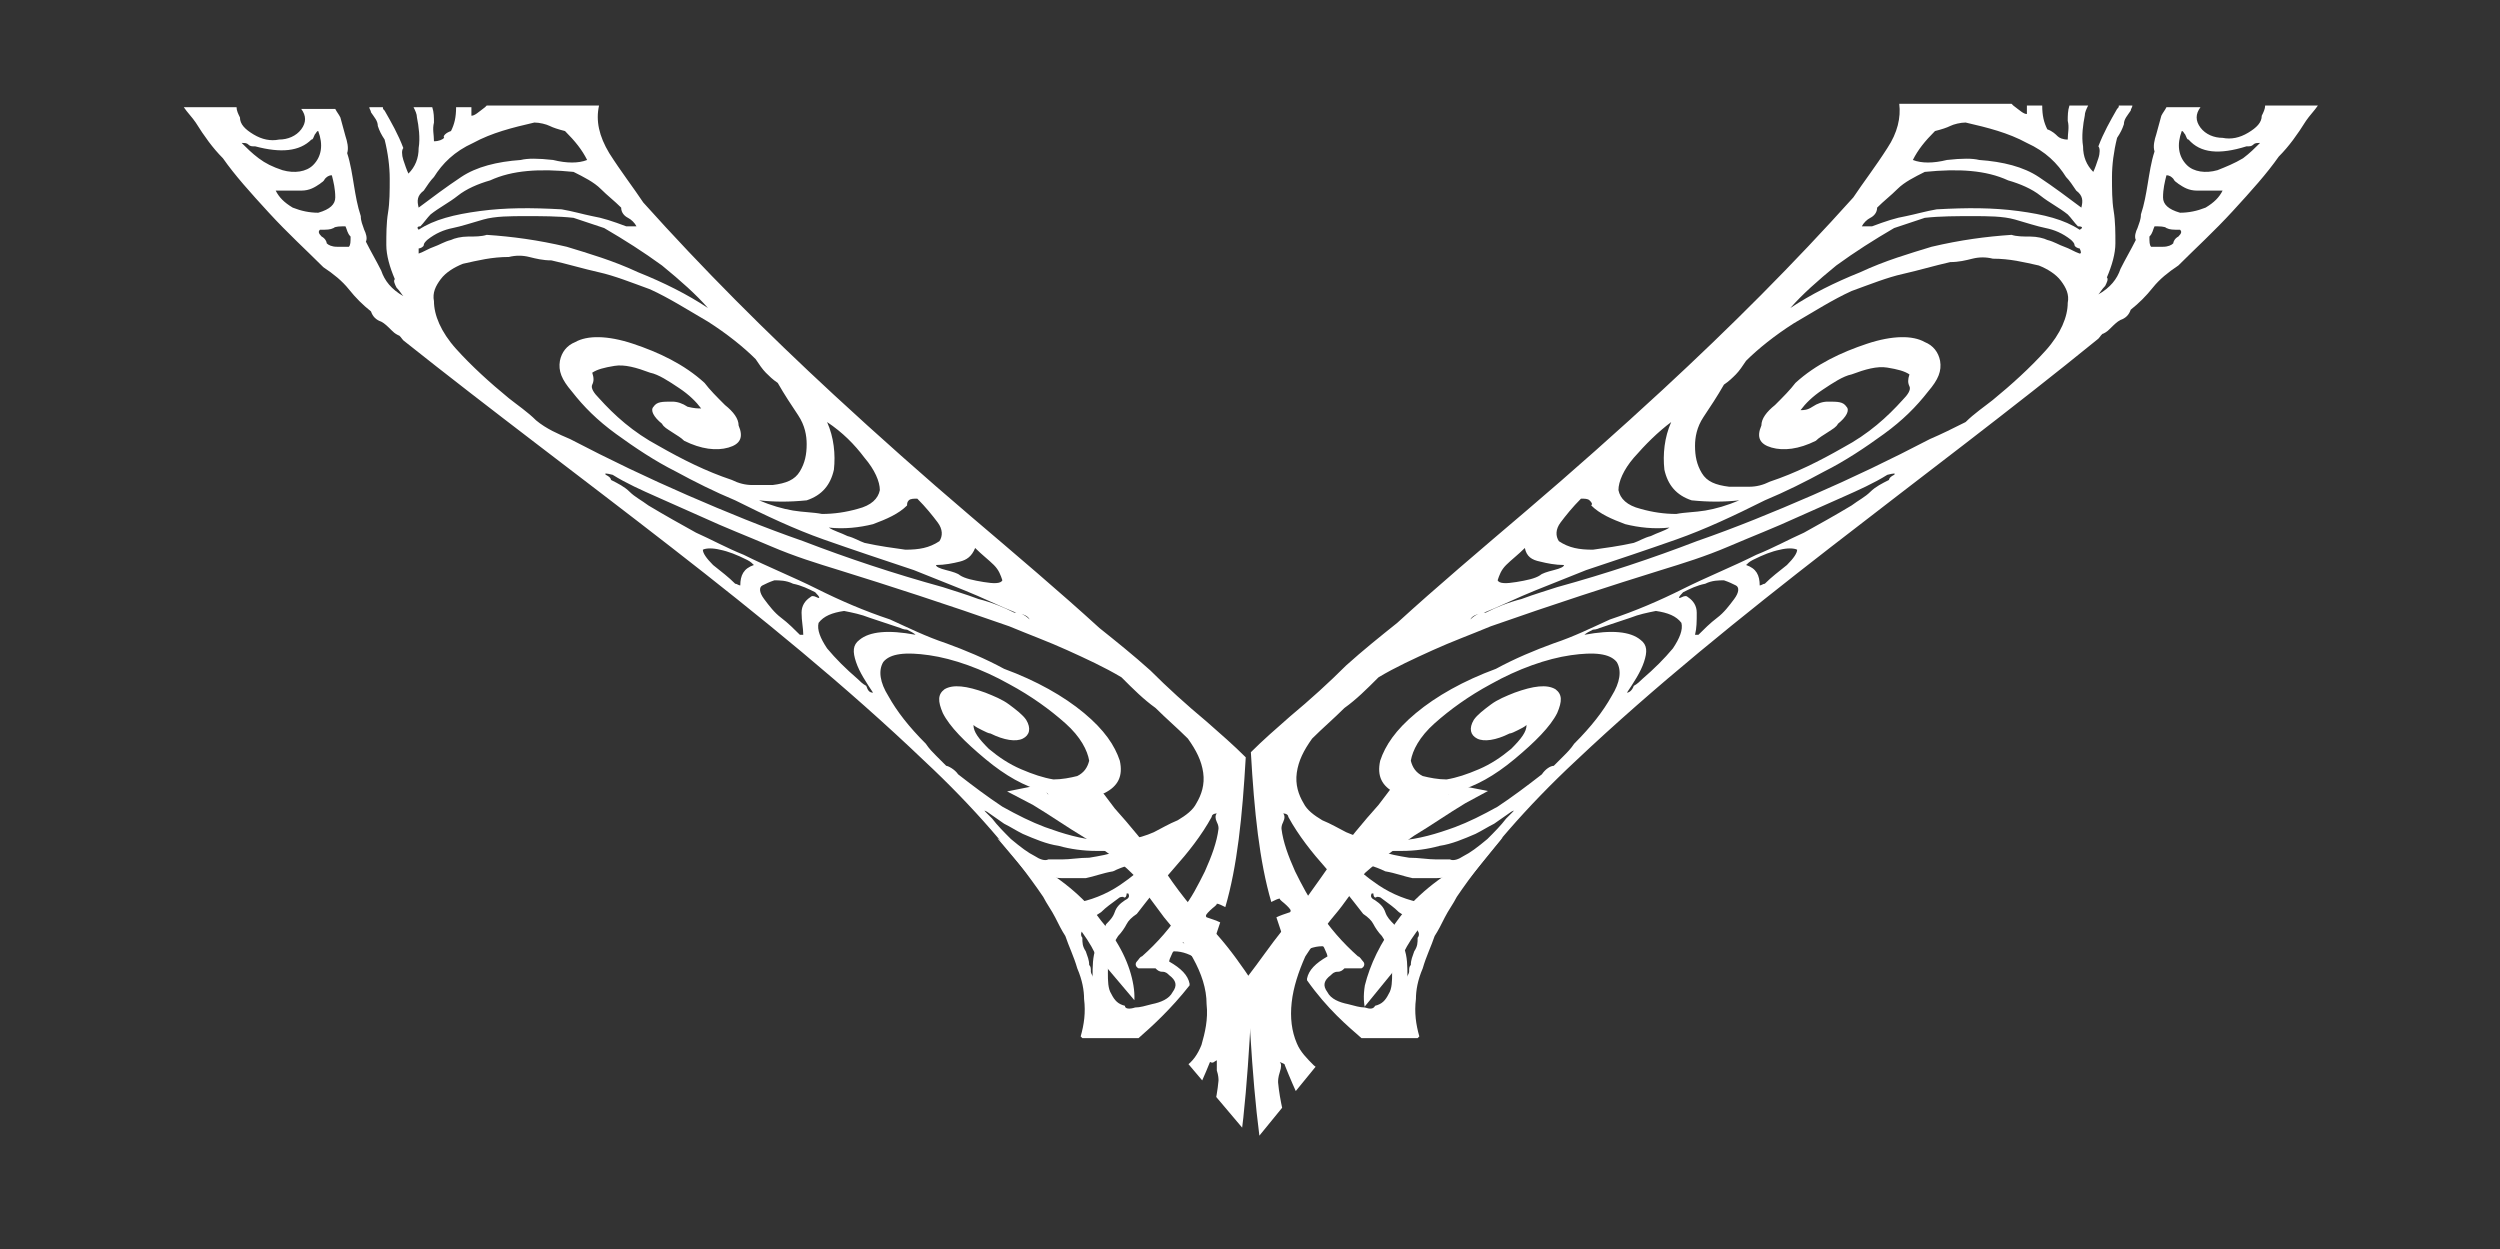 <?xml version="1.0" encoding="utf-8"?>
<!-- Generator: Adobe Illustrator 22.0.0, SVG Export Plug-In . SVG Version: 6.00 Build 0)  -->
<svg version="1.0" id="Capa_1" xmlns="http://www.w3.org/2000/svg" xmlns:xlink="http://www.w3.org/1999/xlink" x="0px" y="0px"
	 viewBox="0 0 146.9 73.4" style="enable-background:new 0 0 146.9 73.4;" xml:space="preserve">
<rect x="0" y="0" width="146.9" height="73.4" fill="#333333" stroke="none"/>
<style type="text/css">
	.st0{clip-path:url(#SVGID_2_);}
	.st1{fill:#FFFFFF;}
</style>
<g>
	<g>
		<defs>
			<polygon id="SVGID_1_" points="73.2,43.7 56.7,47 73.7,67.1 90.1,47 			"/>
		</defs>
		<clipPath id="SVGID_2_">
			<use xlink:href="#SVGID_1_"  style="overflow:visible;"/>
		</clipPath>
		<g class="st0">
			<path class="st1" d="M126.8,6.3c0,0.2-0.1,0.5-0.2,0.8c0,0.5-0.3,0.9-0.8,1.3c-0.5,0.4-0.9,0.5-1.4,0.5c-0.5,0-0.9-0.3-1.2-0.8
				c-0.3-0.5-0.3-1.1,0-1.7c0,0,0,0,0.1-0.1c-0.8,0-1.1,0-1.9,0c-0.1,0.2-0.2,0.4-0.3,0.6c-0.1,0.5-0.2,1-0.3,1.4
				c-0.1,0.5-0.2,0.9-0.1,1.4c-0.2,0.9-0.3,1.7-0.4,2.6c-0.1,0.9-0.2,1.7-0.3,2.5c0,0.4-0.1,0.7-0.2,1.1c-0.1,0.3-0.2,0.6-0.1,0.9
				c-0.3,0.7-0.6,1.5-0.8,2.3c-0.2,0.8-0.6,1.5-1.1,2.1c0.1-0.2,0.2-0.4,0.3-0.7c0.1-0.3,0.2-0.5,0.1-0.7c0.3-1,0.4-1.9,0.4-2.7
				c0-0.9,0-1.7-0.1-2.6c0-0.9-0.1-1.8-0.1-2.7c0-0.9,0.1-2,0.3-3.1c0.2-0.4,0.3-0.7,0.3-1.1c0-0.4,0.1-0.7,0.3-1.1
				c0-0.1,0.1-0.2,0.1-0.4c-0.3,0-0.4,0-0.7,0c0,0.1,0,0.2,0,0.3c-0.4,0.9-0.7,1.9-0.9,3c0.1,0.2,0.1,0.5,0,0.9
				c-0.1,0.4-0.2,0.8-0.2,1.1c-0.3-0.5-0.5-1.2-0.6-2c-0.1-0.9,0-1.7,0.1-2.5c0-0.3,0.1-0.6,0.2-0.8c-0.4,0-0.6,0-1,0
				c-0.1,0.4-0.1,0.8-0.1,1.2c0,0.5,0,1,0,1.5c-0.2,0-0.4-0.1-0.5-0.3c-0.1-0.2-0.3-0.4-0.5-0.5c-0.2-0.5-0.3-1.1-0.2-1.8
				c-0.3,0-0.5,0-0.8,0c0,0.2,0,0.4,0,0.7c-0.2,0-0.4-0.2-0.7-0.6c0,0,0,0-0.1-0.1c-2.1,0-3.3,0-5.9,0c0.1,1.1-0.1,2.3-0.7,3.5
				c-0.6,1.4-1.2,2.8-1.8,3.9c-3.1,5.3-6.4,10.2-10,15.2c-2.3,3.2-4.8,6.4-7.2,9.6c-2.4,3.2-4.7,6.1-6.8,8.9c-0.9,1-1.8,2.1-2.7,3.3
				c-0.9,1.3-1.9,2.7-2.9,4c-0.8,1-1.4,1.9-2.1,2.8c0.2,4.7,0.5,8.7,1.1,11.9c0.2-0.1,0.3-0.2,0.5-0.2c0,0.1,0.2,0.3,0.4,0.6
				c0.2,0.2,0.3,0.4,0.2,0.6c-0.3,0.2-0.5,0.3-0.7,0.4c0.1,0.4,0.2,0.8,0.3,1.2c0.1-0.1,0.2-0.2,0.3-0.2c0.3-0.3,0.6-0.4,0.9-0.4
				c0.1,0.1,0.2,0.3,0.4,0.5c0.1,0.2,0.2,0.4,0.2,0.5c-0.3,0.2-0.6,0.4-0.9,0.6c-0.1,0.1-0.2,0.2-0.3,0.3c0.1,0.3,0.2,0.6,0.3,0.8
				c0.1-0.1,0.1-0.2,0.2-0.3c0.3-0.4,0.8-0.6,1.2-0.7c0,0,0.1,0.1,0.2,0.3c0.1,0.2,0.1,0.4,0.1,0.4c-0.6,0.5-1,1.1-1.1,1.8
				c0,0,0,0.1,0,0.1c0.9,2,2,3.5,2.6,4.3c0.5,0,1,0,1.4,0c0.7,0,1.1,0,1.6,0c0,0,0-0.1,0.1-0.1c-0.2-0.9-0.3-1.9-0.2-3
				c0-0.7,0.1-1.5,0.3-2.4c0.2-0.9,0.4-1.8,0.6-2.5c0.2-0.5,0.3-1,0.5-1.5c0.2-0.5,0.4-1.1,0.6-1.6c1.5-3.4,3.7-7.1,6.3-10.8
				c8.2-11.8,18.3-22.3,27.4-33.5c0.1-0.2,0.2-0.3,0.3-0.5c0.1-0.1,0.2-0.3,0.3-0.4c0.2-0.3,0.3-0.5,0.6-0.7
				c0.2-0.2,0.4-0.4,0.6-0.8c0.4-0.5,0.8-1.1,1.2-1.7c0.4-0.6,0.8-1.2,1.3-1.8c0.9-1.3,1.9-2.7,2.9-4.3c1-1.6,1.8-3,2.5-4.3
				c0.5-0.8,1-1.8,1.5-2.8c0.2-0.5,0.4-0.9,0.7-1.2C128.4,6.3,127.8,6.3,126.8,6.3z M109.4,8.2c0.3-0.1,0.6-0.3,0.8-0.5
				c0.2-0.2,0.5-0.2,0.8-0.2c1.2,0.3,2.3,0.9,3.2,1.6c0.9,0.7,1.6,1.6,2.1,2.7c0.2,0.3,0.4,0.7,0.6,1.1c0.2,0.4,0.3,0.9,0.1,1.3
				c-0.7-0.8-1.4-1.6-2.3-2.4c-0.8-0.8-1.9-1.2-3.1-1.4c-0.4-0.2-0.9-0.2-1.7,0c-0.7,0.2-1.3,0.2-1.8,0.1
				C108.5,9.7,108.9,9,109.4,8.2z M93.6,34c0.5-1,1.2-1.9,1.9-2.6c-0.4,1.3-0.5,2.5-0.3,3.7c0.1,1.2,0.6,2,1.4,2.4
				c0.9,0.1,1.7,0.1,2.5,0c-0.7,0.4-1.2,0.7-1.8,0.8c-0.5,0.1-1.1,0.2-1.6,0.2c-0.6,0-1.2-0.2-1.9-0.5c-0.7-0.3-1.1-0.8-1.1-1.5
				C92.9,35.8,93.1,34.9,93.6,34z M89.7,39.2c0.2-0.6,0.6-1.2,1-1.8c0.2-0.1,0.4,0,0.5,0.1c0.1,0.2,0.1,0.3,0.1,0.4
				c0.4,0.6,1,1.1,1.8,1.4c0.7,0.3,1.5,0.4,2.3,0.3c-0.3,0.2-0.6,0.4-0.9,0.6c-0.3,0.2-0.6,0.4-0.9,0.5c-0.8,0.3-1.5,0.4-2.2,0.5
				c-0.7,0-1.3-0.2-1.8-0.6C89.5,40.3,89.5,39.8,89.7,39.2z M86.8,42.7c0.3-0.3,0.6-0.8,1-1.3c0.2,0.5,0.4,0.8,0.8,0.9
				c0.4,0.1,0.8,0.2,1.2,0.3c0,0.2-0.2,0.3-0.6,0.5c-0.4,0.2-0.6,0.3-0.8,0.4c-0.3,0.2-0.7,0.4-1.2,0.5c-0.5,0.1-0.9,0.1-1-0.1
				C86.4,43.5,86.6,43.1,86.8,42.7z M80.8,76.7c-0.1,0.5-0.4,0.8-0.7,0.9c-0.2,0.1-0.4,0.2-0.7,0.1c-0.3-0.1-0.6-0.1-0.9-0.2
				c-0.5-0.1-0.9-0.5-1.1-1c-0.2-0.5-0.2-1,0.1-1.4c0.1-0.1,0.2-0.2,0.4-0.3c0.1,0,0.3-0.1,0.4-0.2c0.1,0,0.3,0,0.5,0.1
				c0.2,0,0.3,0,0.5,0c0.2-0.2,0.2-0.3,0.1-0.5c-0.1-0.2-0.2-0.3-0.3-0.5c-0.8-1.1-1.5-2.3-2.1-3.7c-0.4-0.8-0.8-1.8-1.2-3
				c-0.3-1.2-0.6-2.3-0.7-3.4c0-0.1,0-0.3,0.1-0.6c0.1-0.3,0.1-0.5,0-0.6c0.2,0.1,0.3,0.1,0.3,0.2c0.6,1.5,1.2,2.8,2,4.1
				c0.7,1.2,1.4,2.4,1.9,3.6c0.3,0.2,0.4,0.5,0.6,0.8c0.1,0.3,0.3,0.6,0.4,1c0.2,0.5,0.3,0.9,0.4,1.4c0.1,0.5,0.1,1,0.1,1.6
				C81,75.6,81,76.2,80.8,76.7z M82.2,72.1c0,0.4,0,0.7-0.2,1.1c-0.1,0.4-0.2,0.7-0.2,1.1c-0.1,0.2-0.1,0.3-0.1,0.5
				c0,0.2-0.1,0.3-0.1,0.4c0.1-0.7,0.1-1.5-0.1-2.2c-0.1-0.7-0.3-1.3-0.6-1.8c-0.2-0.3-0.4-0.6-0.5-1c-0.1-0.3-0.3-0.7-0.5-1
				c-0.2-0.1-0.2-0.3-0.2-0.6c0,0,0,0,0.1,0.1c0,0.2,0,0.4,0.2,0.3c0.1,0,0.2,0,0.3,0.1c0.3,0.4,0.6,0.7,0.9,1
				c0.3,0.3,0.6,0.6,0.9,0.8c0,0.2,0.1,0.4,0.1,0.6C82.2,71.7,82.2,71.9,82.2,72.1z M83.4,68.7c-0.4,0.4-0.8,0.6-1.1,0.7
				c-0.8-0.3-1.6-0.8-2.3-1.6c-0.2-0.3-0.5-0.6-0.7-0.8c-0.2-0.3-0.4-0.6-0.6-0.9c0-0.1,0-0.1,0-0.1c0.7,0.4,1.4,0.7,2,1.1
				c0.5,0.2,1,0.3,1.4,0.5c0.4,0,0.8,0,1.2,0c0.4,0,0.7-0.1,1.2-0.3C84.1,67.8,83.8,68.3,83.4,68.7z M87,62.3
				c-0.1,0.2-0.2,0.4-0.3,0.4c-0.3,0.5-0.6,1.1-1,1.7c-0.4,0.6-0.7,1-1.1,1.4c-0.3,0.2-0.5,0.3-0.8,0.3c-0.2,0-0.4,0-0.7,0
				c-0.4,0-0.9-0.1-1.4-0.2c-0.5-0.1-1-0.3-1.6-0.5c0.3-0.1,0.5-0.1,0.7,0c0.1,0,0.3,0,0.5,0c0.7,0,1.3-0.2,1.9-0.4
				c0.6-0.2,1.2-0.5,1.8-0.9c0.3-0.3,0.6-0.5,1-0.8c0.3-0.3,0.6-0.6,0.9-1C87.2,62,87.2,62.1,87,62.3z M95.6,49.3
				c-0.5,0.8-1,1.6-1.6,2.4c-0.1,0.2-0.3,0.3-0.4,0.6c-0.2,0.2-0.3,0.4-0.4,0.4c0.4-0.8,0.7-1.6,0.9-2.4c0.2-0.8,0.2-1.4-0.2-1.7
				c-0.5-0.6-1.5-0.8-3-0.4c0.1-0.2,0.3-0.3,0.4-0.4c0.2-0.1,0.3-0.1,0.4-0.2c0.6-0.3,1.1-0.6,1.6-0.8c0.5-0.3,0.9-0.4,1.3-0.5
				c0.6,0.1,1.1,0.4,1.3,0.9C96.1,47.8,96,48.5,95.6,49.3z M98.8,45.3c-0.2,0.5-0.5,1-0.9,1.5c-0.4,0.4-0.7,0.9-1,1.4
				c-0.1,0-0.1,0-0.2,0.1c0.1-0.6,0.2-1.2,0.2-1.7c0-0.6-0.1-1-0.5-1.2c-0.1-0.1-0.2-0.1-0.3,0c-0.2,0.1-0.1,0,0.1-0.4
				c0.4-0.3,0.7-0.5,1.1-0.7c0.4-0.2,0.7-0.3,1-0.3c0.3,0.1,0.5,0.2,0.7,0.4C99.1,44.4,99.1,44.8,98.8,45.3z M101.5,42.6
				c-0.4,0.5-0.8,1-1.1,1.4c-0.1,0.1-0.2,0.1-0.3,0.2c0.1-0.8-0.1-1.4-0.6-1.6c0.1-0.2,0.2-0.3,0.3-0.4c0.5-0.4,1-0.7,1.4-0.8
				c0.4-0.2,0.7-0.2,0.9,0C102.1,41.7,101.9,42.2,101.5,42.6z M107.3,35.3c-0.1,0.1-0.2,0.3-0.3,0.4c-0.4,0.2-0.7,0.5-1,0.9
				c-0.3,0.4-0.6,0.7-1,1c-0.9,0.8-1.7,1.5-2.5,2.1c-0.8,0.6-1.6,1.2-2.5,1.8c-1.3,0.9-2.6,1.8-3.8,2.6c-1.3,0.9-2.5,1.7-3.9,2.5
				c-1,0.7-1.9,1.3-2.9,1.9c-1,0.6-2,1.3-3.1,2.1c-1.7,0.9-3.2,2.1-4.2,3.5c-1,1.3-1.6,2.6-1.9,3.8c-0.2,1.2,0.1,2.1,0.8,2.6
				c0.4,0.3,0.9,0.5,1.5,0.4c0.6,0,1.1-0.2,1.7-0.5c1-0.4,2-1.3,3.1-2.6c1.1-1.3,1.9-2.5,2.3-3.6c0.3-0.9,0.3-1.5-0.1-1.9
				c-0.4-0.3-1.1-0.3-2.1,0.2c-0.5,0.3-0.9,0.6-1.3,0.9c-0.4,0.3-0.7,0.8-0.9,1.2c-0.3,0.7-0.2,1.2,0.2,1.5c0.4,0.3,0.9,0.1,1.7-0.5
				c0.1,0,0.3-0.1,0.4-0.3c0.2-0.2,0.3-0.3,0.5-0.3c0,0.5-0.3,1.1-0.8,1.8c-0.5,0.7-1.1,1.2-1.7,1.7c-0.6,0.4-1.2,0.7-1.7,0.8
				c-0.5,0-0.9-0.1-1.2-0.3c-0.3-0.2-0.6-0.6-0.6-1.2c0-0.9,0.4-1.9,1.2-3c0.8-1.1,1.8-2.2,3-3.1c1.5-1.2,2.9-2,4.2-2.3
				c1.3-0.3,2.1-0.1,2.4,0.5c0.3,0.6,0.2,1.6-0.3,2.8c-0.5,1.2-1.1,2.4-1.9,3.7c-0.2,0.4-0.4,0.7-0.6,0.9c-0.2,0.2-0.4,0.5-0.5,0.9
				c-0.3,0.3-0.6,0.7-0.8,1c-0.8,1-1.5,1.8-2.4,2.5c-0.8,0.7-1.5,1.2-2.2,1.6c-1,0.6-1.9,0.9-2.9,1c-1,0.1-2-0.1-2.7-0.7
				c-0.4-0.3-0.8-0.6-1.3-1c-0.4-0.4-0.8-0.8-1-1.3c-0.3-0.7-0.4-1.5-0.3-2.4c0.1-0.9,0.4-1.8,0.8-2.7c0.6-0.9,1.1-1.7,1.7-2.4
				c0.6-0.7,1.2-1.6,1.8-2.5c0.9-0.8,1.9-1.5,2.9-2.2c1-0.6,2-1.3,3-1.9c3.3-1.8,6.3-3.3,9-4.4c1.2-0.5,2.3-1.1,3.6-1.9
				c1.2-0.8,2.4-1.5,3.6-2.3c0.8-0.6,1.6-1.1,2.4-1.6c0.8-0.5,1.6-1.1,2.3-1.7C107.3,35.2,107.5,35.1,107.3,35.3z M115.1,25.4
				c-0.8,1.4-1.7,2.7-2.8,4c-0.5,0.5-1,1.1-1.4,1.7c-0.5,0.6-1.1,1.1-1.7,1.5c-2,1.6-4.1,3.1-6.2,4.5c-2.1,1.4-4.1,2.6-6,3.6
				c-2.4,1.3-4.7,2.5-7.3,3.6c-0.6,0.3-1.2,0.6-1.9,0.9c-0.7,0.3-1.3,0.7-1.9,1c-0.3,0-0.6,0.2-0.8,0.5c0.1-0.3,0.3-0.5,0.7-0.6
				c0.9-0.6,1.8-1.2,2.7-1.8c0.9-0.6,1.8-1.1,2.7-1.6c1.7-0.8,3.2-1.6,4.8-2.4c1.5-0.8,3.1-1.8,4.6-3.1c1.1-0.7,2.1-1.5,3.1-2.3
				c1.1-0.9,2.1-1.8,3.1-2.9c1-1.1,1.7-2.2,2.3-3.3c0.5-0.9,0.7-1.7,0.6-2.4c-0.1-0.7-0.4-1.2-0.8-1.5c-0.6-0.6-1.7-0.6-3,0.1
				c-1.4,0.7-2.6,1.7-3.8,3.1c-0.3,0.6-0.7,1.1-1.1,1.7c-0.4,0.6-0.7,1.1-0.8,1.6c-0.3,0.9-0.1,1.5,0.5,1.8c0.6,0.3,1.4,0.1,2.4-0.5
				c0.2-0.2,0.4-0.4,0.6-0.7c0.3-0.2,0.4-0.5,0.5-0.7c0.4-0.6,0.6-1.1,0.5-1.4c-0.1-0.3-0.5-0.5-1-0.4c-0.2,0-0.5,0.1-0.8,0.3
				c-0.3,0.2-0.5,0.3-0.6,0.3c0.2-0.5,0.6-1.1,1.1-1.7c0.5-0.6,1-1,1.5-1.3c0.7-0.4,1.3-0.6,1.9-0.5c0.5,0.1,0.9,0.3,1.1,0.6
				c0,0.4,0,0.7,0,1c0,0.3-0.1,0.7-0.3,1.1c-0.8,1.4-1.8,2.7-3.1,3.8c-1.3,1.1-2.5,2-3.8,2.7c-0.4,0.2-0.8,0.3-1.1,0.4
				c-0.3,0-0.7,0-1.1,0c-0.7-0.1-1.2-0.4-1.4-1c-0.3-0.6-0.4-1.4-0.4-2.2c0-0.7,0.1-1.5,0.4-2.3c0.3-0.9,0.7-1.7,1-2.5
				c0.3-0.2,0.5-0.5,0.6-0.8c0.2-0.3,0.3-0.7,0.5-1c0.6-1,1.5-2,2.5-3c1-1,2-1.9,3-2.5c1-0.6,1.9-1,2.7-1.4c0.8-0.3,1.7-0.6,2.5-0.9
				c0.4,0,0.8-0.1,1.2-0.3c0.3-0.1,0.7-0.2,1.1-0.1c0.9,0.1,1.7,0.2,2.4,0.5c0.5,0.3,0.9,0.7,1.1,1.2c0.3,0.5,0.4,1.1,0.4,1.8
				C116.2,22.8,115.9,24.1,115.1,25.4z M117,18c-0.3-0.2-0.6-0.3-0.8-0.5c-0.3-0.2-0.6-0.4-0.9-0.5c-0.2-0.2-0.5-0.2-0.9-0.2
				c-0.4,0-0.7,0-1-0.2c-1.3,0.1-2.7,0.4-4.2,0.9c-1.1,0.5-2.4,1.1-3.8,2c-1.4,0.8-2.6,1.8-3.6,2.8c0.6-1.1,1.4-2.2,2.4-3.3
				c1-1.1,2-2.1,3.1-2.9c0.2-0.1,0.5-0.3,0.8-0.4c0.3-0.1,0.6-0.2,0.8-0.4c0.8-0.1,1.7-0.1,2.5-0.1c0.8,0,1.6,0.1,2.3,0.2
				c0.6,0.3,1.1,0.5,1.6,0.7c0.5,0.2,0.9,0.5,1.3,0.9c0.1,0.2,0.2,0.3,0.2,0.5c0,0.2,0.1,0.2,0.3,0.2C117.1,17.8,117.1,17.8,117,18z
				 M117,16c-0.8-0.8-1.9-1.3-3.2-1.5c-1.3-0.3-2.7-0.3-4.3-0.1c-0.6,0.2-1.1,0.4-1.6,0.5c-0.5,0.2-1.1,0.4-1.8,0.9
				c-0.2,0-0.3,0-0.5,0c0.1-0.3,0.3-0.6,0.5-0.7c0.2-0.1,0.3-0.4,0.4-0.9c0.3-0.5,0.7-1,1.1-1.5c0.4-0.5,0.9-0.9,1.4-1.3
				c1.8-0.3,3.2-0.1,4.4,0.6c0.7,0.3,1.2,0.7,1.7,1.3c0.5,0.5,1,1,1.5,1.4c0.2,0.3,0.4,0.6,0.5,0.9C117.2,15.7,117.2,15.8,117,16z
				 M122.2,16.5c-0.1,0.2-0.2,0.4-0.3,0.5c-0.1,0.2-0.3,0.3-0.5,0.3c-0.2,0-0.4,0.1-0.6,0.1c-0.1-0.2-0.1-0.4-0.1-0.8
				c0-0.3,0.1-0.6,0.2-0.8c0.3,0,0.5,0,0.7,0.1c0.1,0.1,0.4,0.2,0.7,0.1C122.4,16.1,122.4,16.3,122.2,16.5z M123.6,14.1
				c-0.5,0.3-0.9,0.5-1.4,0.4c-0.6-0.1-0.8-0.5-0.8-1.1c0-0.6,0.1-1.2,0.2-1.8c0.2,0,0.3,0.1,0.4,0.3c0.1,0.2,0.2,0.3,0.3,0.3
				c0.3,0.3,0.6,0.5,1,0.5c0.4,0,0.8,0,1.3-0.1C124.4,13.3,124.1,13.7,123.6,14.1z M125.5,10.3c-0.4,0.4-0.8,0.7-1.3,0.9
				c-0.7,0.3-1.2,0.1-1.6-0.5c-0.5-0.7-0.5-1.6-0.3-2.7c0.1,0,0.1,0.1,0.2,0.3c0.1,0.2,0.1,0.4,0.1,0.4c0.6,1,1.6,1.2,3,0.6
				c0.1,0,0.3,0,0.3-0.1c0.1-0.1,0.2-0.1,0.4-0.1C126.2,9.5,125.9,9.9,125.5,10.3z"/>
			<path class="st1" d="M68.2,50.8c-0.9-1.2-1.8-2.3-2.7-3.3c-2.1-2.8-4.4-5.8-6.8-8.9c-2.4-3.2-4.8-6.4-7.2-9.6
				c-3.6-5-6.9-9.9-10-15.2c-0.5-1.2-1.1-2.5-1.8-3.9c-0.6-1.3-0.8-2.5-0.7-3.5c-2.6,0-3.7,0-5.9,0c0,0,0,0-0.1,0.1
				C32.8,6.8,32.6,7,32.4,7c0-0.2,0-0.5,0-0.7c-0.3,0-0.5,0-0.8,0c0,0.7,0,1.4-0.2,1.8c-0.2,0.2-0.4,0.3-0.5,0.5
				C30.8,8.9,30.6,9,30.4,9c-0.1-0.5-0.1-1,0-1.5c0-0.4,0-0.8-0.1-1.2c-0.4,0-0.6,0-1,0c0.1,0.3,0.1,0.5,0.2,0.8
				c0.1,0.8,0.1,1.6,0.1,2.5c-0.1,0.9-0.2,1.6-0.6,2c-0.1-0.3-0.2-0.7-0.2-1.1c-0.1-0.4-0.1-0.7,0-0.9c-0.3-1.1-0.6-2.1-0.9-3
				c0-0.1,0-0.2,0-0.3c-0.3,0-0.4,0-0.7,0c0,0.1,0.1,0.2,0.1,0.4c0.2,0.3,0.3,0.7,0.3,1.1c0,0.4,0.1,0.7,0.3,1.1
				c0.2,1.1,0.3,2.1,0.3,3.1c0,0.9,0,1.8-0.1,2.7c0,0.9-0.1,1.7-0.1,2.6c0,0.9,0.1,1.8,0.4,2.7c-0.1,0.2,0,0.4,0.1,0.7
				c0.1,0.3,0.2,0.5,0.3,0.7c-0.5-0.6-0.9-1.3-1.1-2.1c-0.2-0.8-0.5-1.6-0.8-2.3c0.1-0.3,0-0.6-0.1-0.9c-0.1-0.3-0.2-0.7-0.2-1.1
				c-0.2-0.8-0.3-1.6-0.3-2.5c-0.1-0.9-0.2-1.7-0.4-2.6c0.1-0.5,0-0.9-0.1-1.4c-0.1-0.5-0.2-1-0.3-1.4c-0.1-0.2-0.2-0.4-0.3-0.6
				c-0.7,0-1.1,0-1.9,0c0,0,0,0,0.1,0.1c0.3,0.6,0.3,1.1,0,1.7c-0.3,0.5-0.7,0.8-1.2,0.8c-0.4,0.1-0.9-0.1-1.4-0.5
				c-0.5-0.4-0.7-0.8-0.8-1.3C20.1,6.8,20,6.6,20,6.3c-1.1,0-1.6,0-2.8,0c0.2,0.4,0.5,0.8,0.7,1.2c0.4,1,0.9,1.9,1.5,2.8
				c0.7,1.3,1.5,2.7,2.5,4.3c1,1.6,2,3,2.9,4.3c0.5,0.5,0.9,1.1,1.3,1.8c0.4,0.6,0.8,1.2,1.2,1.7c0.2,0.3,0.4,0.6,0.6,0.8
				c0.2,0.2,0.4,0.4,0.6,0.7c0.1,0.2,0.2,0.3,0.3,0.4c0.1,0.1,0.2,0.3,0.3,0.5c9.1,11.1,19.2,21.7,27.4,33.5
				c2.6,3.7,4.8,7.4,6.3,10.8c0.2,0.5,0.4,1,0.6,1.6c0.2,0.5,0.4,1,0.5,1.5c0.2,0.8,0.4,1.6,0.6,2.5c0.2,0.9,0.3,1.7,0.3,2.4
				c0,1.1,0,2.1-0.2,3c0,0,0,0.1,0.1,0.1c0.4,0,0.9,0,1.6,0c0.4,0,0.9,0,1.4,0c0.7-0.8,1.7-2.2,2.6-4.3c0,0,0-0.1,0-0.1
				c-0.1-0.6-0.5-1.2-1.1-1.8c0,0,0-0.2,0.1-0.4c0.1-0.2,0.2-0.4,0.2-0.3c0.5,0.1,0.9,0.3,1.2,0.7c0.1,0.1,0.2,0.2,0.2,0.3
				c0.1-0.3,0.2-0.6,0.3-0.8c-0.1-0.1-0.2-0.2-0.3-0.3c-0.4-0.2-0.7-0.4-0.9-0.6c0-0.1,0.1-0.3,0.2-0.5c0.1-0.2,0.2-0.4,0.4-0.5
				c0.2,0,0.5,0.2,0.9,0.4c0.1,0.1,0.2,0.2,0.3,0.2c0.1-0.4,0.2-0.8,0.3-1.2c-0.2-0.1-0.5-0.3-0.7-0.4c-0.1-0.2,0-0.3,0.2-0.6
				c0.2-0.2,0.3-0.4,0.4-0.6c0.1,0,0.3,0.1,0.5,0.2c0.6-3.2,0.9-7.2,1.1-11.9c-0.6-0.9-1.3-1.9-2.1-2.8
				C70.1,53.5,69.1,52.2,68.2,50.8z M21.3,10.3c-0.4-0.4-0.7-0.8-0.9-1.2c0.2,0,0.3,0,0.4,0.1c0.1,0.1,0.2,0.1,0.3,0.1
				c1.4,0.6,2.4,0.5,3-0.6c0,0,0.1-0.2,0.1-0.4c0.1-0.2,0.1-0.3,0.2-0.3c0.2,1.1,0.2,2-0.3,2.7c-0.4,0.6-1,0.8-1.6,0.5
				C22.1,11,21.6,10.7,21.3,10.3z M22.3,12.7c0.5,0.1,0.9,0.1,1.3,0.1c0.4,0,0.7-0.2,1-0.5c0.1,0,0.2-0.1,0.3-0.3
				c0.1-0.2,0.2-0.3,0.4-0.3c0.1,0.6,0.2,1.2,0.2,1.8c0,0.6-0.3,1-0.8,1.1c-0.4,0-0.9-0.1-1.4-0.4C22.7,13.7,22.4,13.3,22.3,12.7z
				 M26,17.4c-0.2,0-0.4,0-0.6-0.1c-0.2,0-0.4-0.1-0.5-0.3c0-0.1-0.1-0.3-0.3-0.5c-0.1-0.2-0.2-0.4-0.1-0.5c0.3,0.1,0.6,0.1,0.7-0.1
				c0.1-0.1,0.4-0.2,0.7-0.1c0.1,0.2,0.1,0.5,0.2,0.8C26.1,16.9,26.1,17.2,26,17.4z M59,41.4c0.4,0.5,0.7,1,1,1.3
				c0.3,0.3,0.4,0.7,0.5,1.2c-0.1,0.2-0.5,0.2-1,0.1c-0.5-0.1-0.9-0.3-1.2-0.5c-0.1-0.1-0.4-0.3-0.8-0.4c-0.4-0.2-0.6-0.3-0.6-0.5
				c0.4-0.1,0.8-0.2,1.2-0.3C58.5,42.2,58.8,41.9,59,41.4z M55.4,37.9c0-0.1,0-0.3,0.1-0.4c0.1-0.1,0.3-0.2,0.5-0.1
				c0.4,0.6,0.8,1.3,1,1.8c0.2,0.6,0.3,1.1,0.1,1.5c-0.5,0.4-1.1,0.6-1.8,0.6c-0.7,0-1.4-0.2-2.2-0.5c-0.3-0.2-0.6-0.3-0.9-0.5
				c-0.3-0.2-0.7-0.4-0.9-0.6c0.8,0.1,1.6,0,2.3-0.3C54.4,39,55,38.6,55.4,37.9z M51.6,35.1c0.1-1.2,0.1-2.4-0.3-3.7
				c0.7,0.8,1.4,1.7,1.9,2.6c0.5,1,0.8,1.8,0.8,2.5c-0.1,0.7-0.5,1.3-1.1,1.5c-0.7,0.3-1.3,0.4-1.9,0.5c-0.5,0-1-0.1-1.6-0.2
				c-0.5-0.1-1.1-0.4-1.8-0.8c0.8,0.1,1.7,0.1,2.5,0C50.9,37,51.4,36.2,51.6,35.1z M29.9,12.9c0.2-0.4,0.4-0.8,0.6-1.1
				c0.5-1.1,1.1-2,2.1-2.7c0.9-0.7,2-1.2,3.2-1.6c0.3,0,0.6,0.1,0.8,0.2c0.2,0.2,0.5,0.3,0.8,0.5c0.5,0.7,0.9,1.5,1.1,2.3
				c-0.4,0.2-1,0.1-1.8-0.1c-0.7-0.2-1.3-0.2-1.7,0c-1.2,0.2-2.3,0.7-3.1,1.4c-0.8,0.8-1.6,1.6-2.3,2.4
				C29.6,13.8,29.7,13.3,29.9,12.9z M29.7,15.7c0.2-0.3,0.3-0.6,0.5-0.9c0.5-0.4,1-0.9,1.5-1.4c0.5-0.5,1-0.9,1.7-1.3
				c1.2-0.7,2.7-1,4.4-0.6c0.5,0.4,1,0.8,1.4,1.3c0.4,0.5,0.7,1,1.1,1.5c0.1,0.4,0.2,0.7,0.4,0.9c0.2,0.1,0.3,0.4,0.5,0.7
				c-0.2,0-0.3,0-0.5,0c-0.7-0.4-1.3-0.7-1.8-0.9c-0.5-0.2-1.1-0.3-1.6-0.5c-1.5-0.2-2.9-0.2-4.3,0.1c-1.3,0.3-2.4,0.8-3.2,1.5
				C29.6,15.8,29.6,15.7,29.7,15.7z M29.7,17.7c0.2,0,0.3-0.1,0.3-0.2c0-0.2,0.1-0.3,0.2-0.5c0.4-0.4,0.8-0.7,1.3-0.9
				c0.5-0.2,1-0.4,1.6-0.7c0.7-0.2,1.4-0.2,2.3-0.2c0.8,0,1.7,0.1,2.5,0.1c0.2,0.2,0.5,0.3,0.8,0.4c0.3,0.1,0.6,0.2,0.8,0.4
				c1.1,0.8,2.1,1.8,3.1,2.9c1,1.1,1.8,2.2,2.4,3.3c-1-1-2.3-2-3.6-2.8c-1.4-0.8-2.6-1.5-3.8-2c-1.5-0.5-2.9-0.8-4.2-0.9
				c-0.3,0.1-0.6,0.2-1,0.2c-0.4,0-0.7,0-0.9,0.2c-0.4,0.1-0.7,0.3-0.9,0.5c-0.3,0.2-0.5,0.4-0.8,0.5C29.7,17.8,29.7,17.8,29.7,17.7
				z M36,31.1c-0.5-0.6-1-1.2-1.4-1.7c-1.1-1.3-2-2.6-2.8-4c-0.8-1.4-1.2-2.6-1.2-3.8c0-0.7,0.1-1.3,0.4-1.8
				c0.3-0.5,0.7-0.9,1.1-1.2c0.7-0.3,1.5-0.5,2.4-0.5c0.4-0.1,0.7-0.1,1.1,0.1c0.3,0.1,0.7,0.2,1.2,0.3c0.9,0.3,1.7,0.6,2.5,0.9
				c0.8,0.3,1.7,0.8,2.7,1.4c1,0.7,2,1.5,3,2.5c1,1,1.9,2,2.5,3c0.2,0.4,0.4,0.7,0.5,1c0.2,0.3,0.4,0.6,0.6,0.8
				c0.4,0.8,0.7,1.6,1,2.5c0.3,0.9,0.5,1.6,0.4,2.3c0,0.9-0.1,1.6-0.4,2.2c-0.3,0.6-0.7,1-1.4,1c-0.4,0-0.8,0-1.1,0
				c-0.3,0-0.7-0.1-1.1-0.4c-1.3-0.6-2.5-1.5-3.8-2.7c-1.3-1.1-2.3-2.4-3.1-3.8c-0.3-0.5-0.4-0.8-0.3-1.1c0-0.3,0-0.6,0-1
				c0.2-0.3,0.6-0.5,1.1-0.6c0.5-0.1,1.2,0.1,1.9,0.5c0.5,0.3,1,0.7,1.5,1.3c0.5,0.6,0.9,1.2,1.1,1.7c-0.1,0-0.3,0-0.6-0.3
				c-0.3-0.2-0.5-0.3-0.8-0.3c-0.5-0.1-0.9,0-1,0.4c-0.1,0.3,0,0.8,0.5,1.4c0.1,0.2,0.3,0.4,0.5,0.7c0.3,0.2,0.5,0.5,0.6,0.7
				c1,0.6,1.7,0.8,2.4,0.5c0.6-0.3,0.8-0.9,0.5-1.8c-0.1-0.5-0.3-1-0.8-1.6c-0.4-0.6-0.8-1.2-1.1-1.7c-1.1-1.4-2.4-2.4-3.8-3.1
				c-1.4-0.7-2.4-0.7-3-0.1c-0.4,0.3-0.7,0.8-0.8,1.5c-0.1,0.7,0.1,1.5,0.6,2.4c0.6,1.1,1.3,2.2,2.3,3.3c1,1.1,2,2.1,3.1,2.9
				c1,0.8,2,1.6,3.1,2.3c1.6,1.2,3.1,2.3,4.6,3.1c1.5,0.8,3.1,1.6,4.8,2.4c0.9,0.5,1.7,1,2.7,1.6c0.9,0.6,1.8,1.2,2.7,1.8
				c0.4,0.1,0.6,0.3,0.7,0.6c-0.2-0.3-0.5-0.5-0.8-0.5c-0.6-0.4-1.2-0.7-1.9-1c-0.7-0.3-1.3-0.6-1.9-0.9c-2.6-1.1-5-2.3-7.3-3.6
				c-2-1-4-2.2-6-3.6c-2.1-1.4-4.1-2.8-6.2-4.5C37,32.3,36.5,31.7,36,31.1z M46.7,44.2c-0.1-0.1-0.2-0.1-0.3-0.2
				c-0.3-0.5-0.7-0.9-1.1-1.4c-0.4-0.5-0.6-0.9-0.6-1.2c0.2-0.2,0.5-0.2,0.9,0c0.4,0.2,0.9,0.5,1.4,0.8c0.1,0.1,0.2,0.2,0.3,0.4
				C46.8,42.9,46.6,43.4,46.7,44.2z M50.3,45.2c-0.3,0.3-0.5,0.7-0.5,1.2c0,0.6,0.1,1.2,0.2,1.7c-0.1,0-0.1,0-0.2-0.1
				c-0.3-0.5-0.6-0.9-1-1.4c-0.4-0.4-0.7-0.9-0.9-1.5c-0.3-0.5-0.3-0.9-0.1-1.1c0.2-0.2,0.4-0.3,0.7-0.4c0.3,0,0.6,0,1,0.3
				c0.4,0.2,0.8,0.5,1.1,0.7c0.2,0.3,0.2,0.5,0.1,0.4C50.5,45.1,50.4,45.1,50.3,45.2z M53.2,52.3c-0.2-0.2-0.3-0.4-0.4-0.6
				c-0.6-0.8-1.1-1.6-1.6-2.4c-0.4-0.9-0.5-1.6-0.5-2.1c0.3-0.5,0.7-0.8,1.3-0.9c0.4,0.1,0.8,0.2,1.3,0.5c0.5,0.3,1,0.5,1.6,0.8
				c0.1,0.1,0.2,0.1,0.4,0.2c0.2,0.1,0.3,0.2,0.4,0.4c-1.4-0.4-2.4-0.2-3,0.4c-0.3,0.4-0.3,0.9-0.2,1.7c0.2,0.8,0.5,1.6,0.9,2.4
				C53.5,52.7,53.3,52.6,53.2,52.3z M57.3,58.2c-0.2-0.3-0.4-0.6-0.5-0.9c-0.2-0.2-0.4-0.5-0.6-0.9c-0.8-1.3-1.5-2.5-1.9-3.7
				c-0.5-1.2-0.6-2.2-0.3-2.8c0.3-0.6,1.1-0.8,2.4-0.5c1.3,0.3,2.7,1.1,4.2,2.3c1.2,0.9,2.2,1.9,3,3.1c0.8,1.1,1.2,2.1,1.2,3
				c0,0.6-0.3,1-0.6,1.2c-0.3,0.2-0.8,0.3-1.2,0.3c-0.5-0.1-1.1-0.3-1.7-0.8c-0.6-0.4-1.2-1-1.7-1.7c-0.5-0.7-0.8-1.3-0.8-1.8
				c0.1,0,0.3,0.2,0.5,0.3c0.2,0.2,0.3,0.3,0.4,0.3c0.7,0.6,1.3,0.7,1.7,0.5c0.4-0.3,0.5-0.8,0.2-1.5c-0.2-0.5-0.5-0.9-0.9-1.2
				c-0.4-0.3-0.8-0.7-1.3-0.9c-1-0.5-1.7-0.5-2.1-0.2c-0.4,0.3-0.4,1-0.1,1.9c0.4,1.1,1.2,2.3,2.3,3.6c1.1,1.3,2.1,2.1,3.1,2.6
				c0.6,0.3,1.1,0.5,1.7,0.5c0.6,0,1.1-0.1,1.5-0.4c0.7-0.5,1-1.4,0.8-2.6c-0.2-1.2-0.8-2.5-1.9-3.8c-1-1.4-2.5-2.6-4.2-3.5
				c-1-0.8-2.1-1.5-3.1-2.1c-1-0.6-2-1.2-2.9-1.9c-1.3-0.8-2.6-1.6-3.9-2.5c-1.3-0.9-2.5-1.8-3.8-2.6c-0.8-0.6-1.7-1.2-2.5-1.8
				c-0.8-0.6-1.6-1.3-2.5-2.1c-0.3-0.3-0.7-0.7-1-1c-0.3-0.4-0.6-0.7-1-0.9c-0.1-0.1-0.2-0.3-0.3-0.4c-0.1-0.1,0-0.1,0.3,0.1
				c0.8,0.7,1.5,1.2,2.3,1.7c0.8,0.5,1.6,1,2.4,1.6c1.2,0.8,2.4,1.5,3.6,2.3c1.2,0.8,2.4,1.4,3.6,1.9c2.7,1.2,5.6,2.6,9,4.4
				c1,0.6,2,1.3,3,1.9c1,0.6,2,1.3,2.9,2.2c0.6,0.9,1.2,1.7,1.8,2.5c0.6,0.7,1.2,1.5,1.7,2.4c0.5,0.9,0.8,1.8,0.8,2.7
				c0.1,0.9-0.1,1.7-0.3,2.4c-0.2,0.5-0.5,1-1,1.3c-0.4,0.4-0.9,0.7-1.3,1c-0.8,0.6-1.7,0.8-2.7,0.7c-1-0.1-1.9-0.5-2.9-1
				c-0.7-0.4-1.4-0.9-2.2-1.6c-0.8-0.7-1.6-1.6-2.4-2.5C57.9,58.8,57.6,58.5,57.3,58.2z M61,64.4c-0.4-0.6-0.7-1.1-1-1.7
				c0,0-0.1-0.2-0.3-0.4c-0.1-0.2-0.1-0.3,0-0.1c0.3,0.4,0.6,0.7,0.9,1c0.3,0.3,0.6,0.5,1,0.8c0.6,0.4,1.2,0.8,1.8,0.9
				c0.6,0.2,1.3,0.3,1.9,0.4c0.2,0,0.4,0.1,0.5,0c0.1,0,0.4,0,0.7,0c-0.5,0.3-1,0.4-1.6,0.5c-0.5,0.1-1,0.2-1.4,0.2
				c-0.3,0-0.5,0-0.7,0c-0.2,0-0.5-0.1-0.8-0.3C61.8,65.4,61.4,64.9,61,64.4z M63.4,68.7c-0.4-0.4-0.7-0.9-1-1.5
				c0.4,0.2,0.8,0.3,1.2,0.3c0.4,0,0.8,0,1.2,0c0.4-0.2,0.9-0.3,1.4-0.5c0.6-0.4,1.2-0.8,2-1.1c0,0,0,0.1,0,0.1
				c-0.2,0.4-0.4,0.7-0.6,0.9c-0.2,0.3-0.5,0.5-0.7,0.8c-0.8,0.8-1.5,1.4-2.3,1.6C64.2,69.3,63.9,69.1,63.4,68.7z M65.2,75.2
				c-0.1-0.1-0.1-0.2-0.1-0.4c0-0.2,0-0.3-0.1-0.5c0-0.3-0.1-0.7-0.2-1.1c-0.1-0.4-0.2-0.7-0.2-1.1c0-0.2,0-0.4,0-0.6
				c0-0.2,0.1-0.4,0.1-0.6c0.3-0.2,0.6-0.4,0.9-0.8c0.3-0.3,0.6-0.7,0.9-1c0-0.1,0.1-0.2,0.3-0.1c0.1,0,0.2-0.1,0.2-0.3
				c0,0,0,0,0.1-0.1c0,0.3,0,0.4-0.2,0.6c-0.2,0.3-0.4,0.6-0.5,1c-0.1,0.3-0.3,0.7-0.5,1c-0.3,0.5-0.4,1.1-0.6,1.8
				C65.1,73.7,65.1,74.5,65.2,75.2z M71.5,62.3c0,0.2,0,0.4,0,0.6c0.1,0.3,0.1,0.5,0.1,0.6c-0.1,1.1-0.4,2.2-0.7,3.4
				c-0.3,1.2-0.7,2.2-1.2,3c-0.6,1.4-1.3,2.7-2.1,3.7c-0.1,0.1-0.2,0.3-0.3,0.5c-0.1,0.2-0.1,0.4,0.1,0.5c0.1,0,0.3,0,0.5,0
				c0.2,0,0.4,0,0.5-0.1c0.1,0.1,0.2,0.2,0.4,0.2c0.1,0,0.3,0.1,0.4,0.3c0.3,0.4,0.4,0.9,0.1,1.4c-0.2,0.5-0.6,0.9-1.1,1
				c-0.3,0.1-0.6,0.2-0.9,0.2c-0.3,0.1-0.5,0-0.7-0.1c-0.4-0.1-0.6-0.4-0.7-0.9c-0.1-0.5-0.2-1.1-0.2-1.7c0-0.6,0-1.1,0.1-1.6
				c0.1-0.5,0.2-0.9,0.4-1.4c0.1-0.3,0.3-0.6,0.4-1c0.1-0.3,0.3-0.6,0.6-0.8c0.6-1.2,1.2-2.3,1.9-3.6c0.7-1.2,1.4-2.6,2-4.1
				C71.3,62.5,71.3,62.4,71.5,62.3z"/>
		</g>
	</g>
	<g>
		<path class="st1" d="M80,61c0.6,0,1.1,0,1.6,0c0.7,0,1.3,0,1.7,0c0,0,0,0,0.1-0.1c-0.2-0.7-0.3-1.4-0.2-2.2c0-0.5,0.1-1.1,0.4-1.8
			c0.2-0.7,0.5-1.3,0.7-1.9c0.2-0.3,0.4-0.7,0.6-1.1c0.2-0.4,0.5-0.8,0.7-1.2c1.7-2.5,4.1-5.3,7-8c9.2-8.7,20.5-16.5,30.7-24.8
			c0.1-0.1,0.2-0.3,0.3-0.3c0.2-0.1,0.3-0.2,0.4-0.3c0.2-0.2,0.4-0.4,0.6-0.5c0.3-0.1,0.5-0.3,0.6-0.6c0.5-0.4,0.9-0.8,1.3-1.3
			c0.4-0.5,0.9-0.9,1.5-1.3c1-1,2.1-2,3.2-3.2c1.1-1.2,2-2.2,2.7-3.2c0.6-0.6,1.1-1.3,1.6-2.1c0.2-0.3,0.5-0.6,0.7-0.9
			c-1.3,0-1.9,0-3.1,0c0,0.2-0.1,0.4-0.2,0.6c0,0.4-0.3,0.7-0.8,1c-0.5,0.3-1,0.4-1.5,0.3c-0.5,0-1-0.2-1.3-0.6
			c-0.3-0.4-0.3-0.8,0-1.2c0,0,0,0,0.1,0c-0.9,0-1.3,0-2.1,0c-0.1,0.2-0.2,0.3-0.3,0.5c-0.1,0.4-0.2,0.7-0.3,1.1
			c-0.1,0.3-0.2,0.7-0.1,1c-0.2,0.6-0.3,1.3-0.4,1.9c-0.1,0.6-0.2,1.2-0.4,1.8c0,0.3-0.1,0.5-0.2,0.8c-0.1,0.2-0.2,0.5-0.1,0.7
			c-0.3,0.6-0.6,1.1-0.9,1.7c-0.2,0.6-0.6,1.1-1.3,1.5c0.1-0.1,0.2-0.3,0.4-0.5c0.1-0.2,0.2-0.4,0.1-0.5c0.3-0.7,0.5-1.4,0.5-2
			c0-0.6,0-1.3-0.1-1.9c-0.1-0.6-0.1-1.3-0.1-2c0-0.7,0.1-1.5,0.3-2.3c0.2-0.3,0.3-0.5,0.4-0.8c0-0.3,0.2-0.5,0.4-0.8
			c0-0.1,0.1-0.2,0.1-0.3c-0.3,0-0.5,0-0.8,0c0,0.1,0,0.1-0.1,0.2c-0.4,0.7-0.8,1.4-1.1,2.2c0.1,0.1,0.1,0.4,0,0.7
			c-0.1,0.3-0.2,0.6-0.3,0.8c-0.4-0.4-0.6-0.9-0.6-1.5c-0.1-0.6,0-1.3,0.1-1.8c0-0.2,0.1-0.4,0.2-0.6c-0.4,0-0.6,0-1.1,0
			c-0.1,0.3-0.1,0.6-0.1,0.9c0.1,0.4,0,0.7,0,1.1c-0.3,0-0.5-0.1-0.6-0.2c-0.1-0.1-0.3-0.3-0.6-0.4c-0.2-0.4-0.3-0.8-0.3-1.4
			c-0.3,0-0.5,0-0.9,0c0,0.2,0,0.3,0,0.5c-0.2,0-0.4-0.2-0.8-0.5c0,0,0,0-0.1-0.1c-2.4,0-3.7,0-6.6,0c0.1,0.8-0.1,1.7-0.7,2.6
			c-0.7,1.1-1.4,2-2,2.9c-3.5,3.9-7.2,7.6-11.2,11.3c-2.6,2.4-5.3,4.8-8,7.1c-2.7,2.3-5.3,4.5-7.6,6.6c-1,0.8-2,1.6-3,2.5
			c-1,1-2.1,2-3.3,3c-0.8,0.7-1.6,1.4-2.3,2.1c0.2,3.5,0.5,6.4,1.2,8.8c0.2-0.1,0.4-0.2,0.5-0.2c0,0.1,0.2,0.2,0.4,0.4
			c0.2,0.2,0.3,0.3,0.2,0.4c-0.3,0.1-0.6,0.2-0.8,0.3c0.1,0.3,0.2,0.6,0.3,0.9c0.1-0.1,0.2-0.1,0.3-0.2c0.4-0.2,0.7-0.3,1-0.3
			c0.1,0.1,0.3,0.2,0.4,0.4c0.1,0.2,0.2,0.3,0.2,0.4c-0.3,0.1-0.7,0.3-1.1,0.5c-0.1,0.1-0.3,0.1-0.4,0.2c0.1,0.2,0.2,0.4,0.3,0.6
			c0.1-0.1,0.2-0.2,0.3-0.3c0.4-0.3,0.9-0.5,1.4-0.5c0.1,0,0.1,0.1,0.2,0.3c0.1,0.2,0.1,0.3,0.1,0.3c-0.7,0.4-1.1,0.8-1.2,1.3
			c0,0,0,0.1,0,0.1C78,59.3,79.2,60.3,80,61z M130.3,10c-0.7,0.2-1.4,0.1-1.8-0.3c-0.5-0.5-0.6-1.2-0.3-2c0.1,0,0.1,0.1,0.2,0.2
			c0.1,0.2,0.1,0.3,0.2,0.3c0.7,0.8,1.8,0.9,3.4,0.4c0.2,0,0.3,0,0.4-0.1c0.1-0.1,0.2-0.1,0.4-0.1c-0.3,0.3-0.6,0.6-1,0.9
			C131.3,9.6,130.8,9.8,130.3,10z M126.6,13.3c0.3,0,0.6,0,0.7,0.1c0.2,0.1,0.4,0.1,0.8,0.1c0.1,0.1,0.1,0.2-0.1,0.4
			c-0.2,0.1-0.3,0.3-0.3,0.4c-0.1,0.1-0.3,0.2-0.6,0.2c-0.3,0-0.5,0-0.7,0c-0.1-0.1-0.1-0.3-0.1-0.6
			C126.5,13.7,126.5,13.5,126.6,13.3z M127.1,11.6c0-0.5,0.1-0.9,0.2-1.3c0.2,0,0.3,0.1,0.4,0.2c0.1,0.2,0.2,0.2,0.3,0.3
			c0.3,0.2,0.6,0.4,1.1,0.4c0.4,0,0.9,0,1.5,0c-0.2,0.4-0.5,0.7-1,1c-0.5,0.2-1,0.3-1.5,0.3C127.4,12.3,127.1,12,127.1,11.6z
			 M90.5,33c0.4,0.1,0.9,0.2,1.4,0.2c0,0.1-0.2,0.2-0.6,0.3c-0.4,0.1-0.7,0.2-0.8,0.3c-0.3,0.2-0.8,0.3-1.4,0.4
			c-0.6,0.1-1,0.1-1.1-0.1c0.1-0.3,0.2-0.6,0.5-0.9c0.3-0.3,0.7-0.6,1.1-1C89.7,32.7,90,32.9,90.5,33z M93.5,29.7
			c0.5,0.5,1.2,0.8,2,1.1c0.8,0.2,1.7,0.3,2.6,0.2c-0.3,0.2-0.7,0.3-1.1,0.5c-0.4,0.1-0.7,0.3-1,0.4c-0.9,0.2-1.7,0.3-2.4,0.4
			c-0.8,0-1.4-0.1-2-0.5c-0.2-0.3-0.2-0.7,0.1-1.1c0.3-0.4,0.7-0.9,1.2-1.4c0.2,0,0.4,0,0.5,0.1C93.5,29.5,93.6,29.6,93.5,29.7z
			 M98.2,24.8c-0.4,0.9-0.5,1.9-0.4,2.8c0.2,0.9,0.7,1.5,1.6,1.8c1,0.1,1.9,0.1,2.8,0c-0.7,0.3-1.4,0.5-2,0.6
			c-0.6,0.1-1.2,0.1-1.7,0.2c-0.7,0-1.4-0.1-2.1-0.3c-0.8-0.2-1.2-0.6-1.3-1.1c0-0.5,0.3-1.2,0.9-1.9C96.7,26.1,97.4,25.4,98.2,24.8
			z M122.3,12.2c-0.8-0.6-1.6-1.2-2.5-1.8c-0.9-0.6-2.1-0.9-3.5-1c-0.4-0.1-1-0.1-1.9,0c-0.8,0.2-1.5,0.2-2,0
			c0.3-0.6,0.7-1.1,1.3-1.7c0.4-0.1,0.7-0.2,0.9-0.3c0.2-0.1,0.6-0.2,0.9-0.2c1.3,0.3,2.5,0.6,3.6,1.2c1.1,0.5,1.8,1.2,2.3,2
			c0.2,0.2,0.4,0.5,0.6,0.8C122.4,11.5,122.4,11.8,122.3,12.2z M122.2,13.5c-0.9-0.6-2.1-0.9-3.6-1.1c-1.5-0.2-3-0.2-4.8-0.1
			c-0.6,0.1-1.3,0.3-1.8,0.4c-0.6,0.1-1.2,0.3-2,0.6c-0.2,0-0.4,0-0.6,0c0.1-0.2,0.3-0.4,0.5-0.5c0.2-0.1,0.4-0.3,0.4-0.6
			c0.4-0.4,0.8-0.7,1.2-1.1c0.4-0.4,1-0.7,1.6-1c2-0.2,3.6-0.1,4.9,0.5c0.7,0.2,1.4,0.5,1.9,0.9c0.5,0.4,1.1,0.7,1.6,1.1
			c0.2,0.2,0.4,0.5,0.6,0.7C122.4,13.3,122.4,13.4,122.2,13.5z M122.2,14.9c-0.3-0.1-0.6-0.3-0.9-0.4c-0.3-0.1-0.6-0.3-1-0.4
			c-0.2-0.1-0.6-0.2-1-0.2c-0.4,0-0.8,0-1.1-0.1c-1.5,0.1-3,0.3-4.7,0.7c-1.3,0.4-2.7,0.8-4.2,1.5c-1.5,0.6-2.9,1.3-4.1,2.1
			c0.7-0.8,1.6-1.6,2.7-2.5c1.1-0.8,2.2-1.5,3.4-2.2c0.3-0.1,0.6-0.2,0.9-0.3c0.3-0.1,0.6-0.2,0.9-0.3c0.9-0.1,1.9-0.1,2.8-0.1
			c0.9,0,1.8,0,2.5,0.2c0.7,0.2,1.3,0.4,1.8,0.5c0.5,0.1,1,0.3,1.5,0.7c0.1,0.1,0.2,0.2,0.2,0.3c0,0.1,0.2,0.2,0.3,0.2
			C122.3,14.8,122.3,14.9,122.2,14.9z M113.4,25.8c-2.3,1.2-4.6,2.3-6.9,3.3c-2.3,1-4.5,1.9-6.8,2.7c-2.6,1-5.3,1.9-8.2,2.7
			c-0.6,0.2-1.3,0.4-2.1,0.7c-0.8,0.2-1.5,0.5-2.1,0.8c-0.3,0-0.6,0.1-0.9,0.4c0.1-0.2,0.3-0.3,0.8-0.4c1-0.4,2-0.9,3-1.3
			c1-0.4,2-0.8,3-1.2c1.8-0.6,3.6-1.2,5.3-1.8c1.7-0.6,3.4-1.4,5.2-2.3c1.2-0.5,2.4-1.1,3.5-1.7c1.2-0.6,2.4-1.4,3.5-2.2
			c1.1-0.8,1.9-1.6,2.6-2.5c0.6-0.7,0.8-1.2,0.7-1.8c-0.1-0.5-0.4-0.9-0.9-1.1c-0.7-0.4-1.9-0.4-3.4,0.1c-1.5,0.5-3,1.2-4.2,2.3
			c-0.3,0.4-0.7,0.8-1.2,1.3c-0.5,0.4-0.8,0.8-0.8,1.2c-0.3,0.7-0.1,1.1,0.6,1.3c0.7,0.2,1.6,0.1,2.6-0.4c0.2-0.2,0.4-0.3,0.7-0.5
			c0.3-0.2,0.5-0.3,0.6-0.5c0.5-0.4,0.7-0.8,0.5-1c-0.2-0.3-0.5-0.3-1.1-0.3c-0.3,0-0.6,0.1-0.9,0.3c-0.3,0.2-0.5,0.2-0.7,0.2
			c0.3-0.4,0.7-0.8,1.3-1.2c0.6-0.4,1.2-0.8,1.7-0.9c0.8-0.3,1.5-0.5,2.1-0.4c0.6,0.1,1,0.2,1.3,0.4c-0.1,0.3-0.1,0.5,0,0.7
			c0.1,0.2-0.1,0.5-0.4,0.8c-0.9,1-2,2-3.5,2.8c-1.4,0.8-2.8,1.5-4.3,2c-0.4,0.2-0.8,0.3-1.2,0.3c-0.4,0-0.8,0-1.2,0
			c-0.8-0.1-1.3-0.3-1.6-0.8c-0.3-0.5-0.4-1-0.4-1.6c0-0.5,0.1-1.1,0.5-1.7c0.4-0.6,0.8-1.2,1.2-1.9c0.3-0.2,0.5-0.4,0.7-0.6
			c0.2-0.2,0.4-0.5,0.6-0.8c0.7-0.7,1.7-1.5,2.8-2.2c1.2-0.7,2.3-1.4,3.4-1.9c1.1-0.4,2.1-0.8,3-1c0.9-0.2,1.9-0.5,2.8-0.7
			c0.5,0,0.9-0.1,1.3-0.2c0.4-0.1,0.8-0.1,1.2,0c1,0,1.8,0.2,2.7,0.4c0.5,0.2,1,0.5,1.3,0.9c0.3,0.4,0.5,0.8,0.4,1.3
			c0,0.8-0.4,1.8-1.3,2.8c-0.9,1-2,2-3.1,2.9c-0.5,0.4-1.1,0.8-1.6,1.3C114.7,25.2,114.1,25.5,113.4,25.8z M102.6,33.2
			c0.1-0.1,0.2-0.2,0.4-0.3c0.6-0.3,1.1-0.5,1.6-0.6c0.4-0.1,0.8-0.1,1,0c0,0.2-0.2,0.5-0.6,0.9c-0.5,0.4-0.9,0.7-1.3,1.1
			c-0.1,0-0.2,0.1-0.3,0.1C103.4,33.8,103.2,33.4,102.6,33.2z M99.7,36c0-0.4-0.2-0.7-0.5-0.9c-0.1-0.1-0.2-0.1-0.4,0
			c-0.2,0.1-0.2,0,0.1-0.3c0.4-0.2,0.8-0.4,1.3-0.5c0.4-0.2,0.8-0.2,1.1-0.2c0.3,0.1,0.5,0.2,0.7,0.3c0.2,0.1,0.2,0.4-0.1,0.8
			c-0.3,0.4-0.6,0.8-1,1.1c-0.4,0.3-0.8,0.7-1.1,1c-0.1,0-0.1,0-0.2,0C99.7,36.9,99.7,36.5,99.7,36z M95.6,40.7
			c0.4-0.6,0.8-1.2,1-1.8c0.2-0.6,0.2-1-0.2-1.3c-0.6-0.5-1.7-0.6-3.3-0.3c0.1-0.1,0.3-0.2,0.5-0.3c0.2,0,0.4-0.1,0.4-0.1
			c0.6-0.2,1.2-0.4,1.8-0.6c0.5-0.2,1-0.3,1.5-0.4c0.7,0.1,1.2,0.3,1.5,0.7c0.1,0.4-0.1,0.9-0.5,1.5c-0.5,0.6-1.1,1.2-1.8,1.8
			c-0.1,0.1-0.3,0.3-0.5,0.4C95.9,40.6,95.7,40.7,95.6,40.7z M90.6,45.5c-0.9,0.7-1.7,1.3-2.6,1.9c-0.9,0.5-1.7,0.9-2.5,1.2
			c-1.1,0.4-2.1,0.7-3.3,0.8c-1.1,0.1-2.2-0.1-3.1-0.5c-0.4-0.2-0.9-0.5-1.4-0.7c-0.5-0.3-0.9-0.6-1.1-1c-0.3-0.5-0.5-1.1-0.4-1.8
			c0.1-0.7,0.4-1.3,0.9-2c0.6-0.6,1.3-1.2,1.9-1.8c0.7-0.5,1.3-1.1,2-1.8c1-0.6,2.1-1.1,3.2-1.6c1.1-0.5,2.2-0.9,3.4-1.4
			c3.7-1.3,7.1-2.4,10-3.3c1.3-0.4,2.6-0.8,4-1.4c1.4-0.6,2.7-1.1,4-1.7c0.9-0.4,1.8-0.8,2.7-1.2c0.9-0.4,1.8-0.8,2.6-1.3
			c0.4-0.1,0.5-0.1,0.4,0c-0.2,0.1-0.3,0.2-0.3,0.3c-0.4,0.2-0.8,0.4-1.1,0.7c-0.3,0.3-0.7,0.5-1.1,0.8c-1,0.6-1.9,1.1-2.8,1.6
			c-0.9,0.4-1.8,0.9-2.8,1.3c-1.4,0.7-2.9,1.3-4.3,2c-1.4,0.7-2.8,1.3-4.3,1.8c-1.1,0.5-2.1,1-3.3,1.4c-1.1,0.4-2.3,0.9-3.4,1.5
			c-1.9,0.7-3.5,1.6-4.7,2.6c-1.2,1-1.8,1.9-2.1,2.8c-0.2,0.9,0.1,1.5,0.9,1.9c0.5,0.2,1.1,0.3,1.7,0.3c0.6,0,1.3-0.1,1.9-0.4
			c1.1-0.3,2.2-0.9,3.4-1.9c1.2-1,2.1-1.9,2.5-2.7c0.3-0.7,0.3-1.1-0.1-1.4c-0.5-0.3-1.3-0.2-2.4,0.2c-0.5,0.2-1,0.4-1.4,0.7
			c-0.4,0.3-0.8,0.6-1,0.9c-0.3,0.5-0.2,0.9,0.2,1.1c0.4,0.2,1.1,0.1,1.9-0.3c0.1,0,0.3-0.1,0.5-0.2c0.2-0.1,0.4-0.2,0.5-0.3
			c0,0.4-0.3,0.8-0.9,1.4c-0.6,0.5-1.2,0.9-1.9,1.2c-0.7,0.3-1.3,0.5-1.9,0.6c-0.5,0-1-0.1-1.4-0.2c-0.4-0.2-0.6-0.5-0.7-0.9
			c0.1-0.6,0.5-1.4,1.4-2.2c0.9-0.8,2-1.6,3.3-2.3c1.6-0.9,3.3-1.5,4.7-1.7c1.4-0.2,2.3-0.1,2.7,0.4c0.3,0.5,0.2,1.2-0.3,2
			c-0.5,0.9-1.2,1.8-2.2,2.8c-0.2,0.3-0.4,0.5-0.6,0.7c-0.2,0.2-0.4,0.4-0.6,0.6C91.1,45,90.8,45.2,90.6,45.5z M86,50.3
			c-0.3,0.2-0.6,0.3-0.8,0.2c-0.2,0-0.5,0-0.8,0c-0.5,0-1-0.1-1.6-0.1c-0.6-0.1-1.2-0.2-1.7-0.4c0.3,0,0.6-0.1,0.7,0
			c0.2,0,0.4,0,0.6,0c0.7,0,1.5-0.1,2.2-0.3c0.7-0.1,1.4-0.4,2.1-0.7c0.4-0.2,0.7-0.4,1.1-0.6c0.3-0.2,0.7-0.5,1-0.7
			c0.2-0.1,0.2-0.1,0,0.1c-0.2,0.2-0.3,0.3-0.3,0.3c-0.3,0.4-0.7,0.8-1.1,1.2C86.8,49.8,86.4,50.1,86,50.3z M83.3,53
			c-0.9-0.2-1.8-0.6-2.6-1.2c-0.3-0.2-0.5-0.4-0.8-0.6c-0.3-0.2-0.5-0.4-0.7-0.7c0,0,0-0.1,0-0.1c0.8,0.3,1.6,0.5,2.2,0.8
			c0.6,0.1,1.1,0.3,1.6,0.4c0.5,0,0.9,0,1.4,0c0.4,0,0.8-0.1,1.3-0.2c-0.3,0.5-0.6,0.9-1.1,1.1C84.1,52.8,83.7,53,83.3,53z
			 M82.5,55.7c-0.2-0.5-0.4-1-0.6-1.4c-0.2-0.2-0.4-0.4-0.5-0.7c-0.1-0.3-0.3-0.5-0.6-0.7c-0.2-0.1-0.3-0.2-0.2-0.4c0,0,0.1,0,0.1,0
			c0,0.2,0.1,0.3,0.2,0.2c0.1,0,0.2,0,0.3,0.1c0.4,0.3,0.7,0.5,1,0.8c0.3,0.2,0.6,0.4,1,0.6c0,0.2,0.1,0.3,0.1,0.5
			c0.1,0.1,0.1,0.3,0,0.4c0,0.3,0,0.5-0.2,0.8c-0.1,0.3-0.2,0.5-0.2,0.8c-0.1,0.1-0.1,0.2-0.1,0.4c0,0.1-0.1,0.2-0.1,0.3
			C82.7,56.8,82.7,56.2,82.5,55.7z M80.2,59.2c-0.3,0-0.6-0.1-1-0.2c-0.5-0.1-1-0.3-1.2-0.7c-0.3-0.4-0.2-0.7,0.2-1
			c0.1-0.1,0.2-0.2,0.4-0.2c0.2,0,0.3-0.1,0.4-0.2c0.1,0,0.3,0,0.5,0c0.2,0,0.4,0,0.5,0c0.2-0.1,0.2-0.3,0.1-0.4
			c-0.1-0.1-0.2-0.3-0.3-0.3c-0.9-0.8-1.7-1.7-2.4-2.8c-0.5-0.6-0.9-1.4-1.3-2.2c-0.4-0.9-0.7-1.7-0.8-2.5c0-0.1,0-0.2,0.1-0.4
			c0.1-0.2,0.1-0.4,0-0.5c0.2,0,0.3,0.1,0.3,0.2c0.6,1.1,1.4,2.1,2.2,3c0.8,0.9,1.5,1.8,2.2,2.7c0.3,0.2,0.5,0.4,0.6,0.6
			c0.1,0.2,0.3,0.5,0.5,0.7c0.2,0.3,0.4,0.7,0.5,1c0.1,0.4,0.1,0.7,0.1,1.2c0,0.4,0,0.9-0.2,1.2c-0.2,0.4-0.4,0.6-0.8,0.7
			C80.7,59.3,80.5,59.3,80.2,59.2z"/>
	</g>
	<g>
		<path class="st1" d="M66.9,61c-0.6,0-1.1,0-1.6,0c-0.7,0-1.3,0-1.7,0c0,0,0,0-0.1-0.1c0.2-0.7,0.3-1.4,0.2-2.2
			c0-0.5-0.1-1.1-0.4-1.8c-0.2-0.7-0.5-1.3-0.7-1.9c-0.2-0.3-0.4-0.7-0.6-1.1c-0.2-0.4-0.5-0.8-0.7-1.2c-1.7-2.5-4.1-5.3-7-8
			C45.2,36,34,28.2,23.7,20c-0.1-0.1-0.2-0.3-0.3-0.3c-0.2-0.1-0.3-0.2-0.4-0.3c-0.2-0.2-0.4-0.4-0.6-0.5c-0.3-0.1-0.5-0.3-0.6-0.6
			c-0.5-0.4-0.9-0.8-1.3-1.3c-0.4-0.5-0.9-0.9-1.5-1.3c-1-1-2.1-2-3.2-3.2c-1.1-1.2-2-2.2-2.7-3.2c-0.6-0.6-1.1-1.3-1.6-2.1
			c-0.2-0.3-0.5-0.6-0.7-0.9c1.3,0,1.9,0,3.1,0c0,0.2,0.1,0.4,0.2,0.6c0,0.4,0.3,0.7,0.8,1c0.5,0.3,1,0.4,1.5,0.3
			c0.5,0,1-0.2,1.3-0.6c0.3-0.4,0.3-0.8,0-1.2c0,0,0,0-0.1,0c0.9,0,1.3,0,2.1,0c0.1,0.2,0.2,0.3,0.3,0.5c0.1,0.4,0.2,0.7,0.3,1.1
			c0.1,0.3,0.2,0.7,0.1,1c0.2,0.6,0.3,1.3,0.4,1.9c0.1,0.6,0.2,1.2,0.4,1.8c0,0.3,0.1,0.5,0.2,0.8c0.1,0.2,0.2,0.5,0.1,0.7
			c0.3,0.6,0.6,1.1,0.9,1.7c0.2,0.6,0.6,1.1,1.3,1.5c-0.1-0.1-0.2-0.3-0.4-0.5c-0.1-0.2-0.2-0.4-0.1-0.5c-0.3-0.7-0.5-1.4-0.5-2
			c0-0.6,0-1.3,0.1-1.9c0.1-0.6,0.1-1.3,0.1-2c0-0.7-0.1-1.5-0.3-2.3c-0.2-0.3-0.3-0.5-0.4-0.8c0-0.3-0.2-0.5-0.4-0.8
			c0-0.1-0.1-0.2-0.1-0.3c0.3,0,0.5,0,0.8,0c0,0.1,0,0.1,0.1,0.2c0.4,0.7,0.8,1.4,1.1,2.2c-0.1,0.1-0.1,0.4,0,0.7
			c0.1,0.3,0.2,0.6,0.3,0.8c0.4-0.4,0.6-0.9,0.6-1.5c0.1-0.6,0-1.3-0.1-1.8c0-0.2-0.1-0.4-0.2-0.6c0.4,0,0.6,0,1.1,0
			c0.1,0.3,0.1,0.6,0.1,0.9c-0.1,0.4,0,0.7,0,1.1c0.3,0,0.5-0.1,0.6-0.2C26,8,26.2,7.8,26.5,7.7c0.2-0.4,0.3-0.8,0.3-1.4
			c0.3,0,0.5,0,0.9,0c0,0.2,0,0.3,0,0.5c0.2,0,0.4-0.2,0.8-0.5c0,0,0,0,0.1-0.1c2.4,0,3.7,0,6.6,0C35,7.1,35.2,8,35.8,9
			c0.7,1.1,1.4,2,2,2.9c3.5,3.9,7.2,7.6,11.2,11.3c2.6,2.4,5.3,4.8,8,7.1c2.7,2.3,5.3,4.5,7.6,6.6c1,0.8,2,1.6,3,2.5
			c1,1,2.1,2,3.3,3c0.8,0.7,1.6,1.4,2.3,2.1c-0.2,3.5-0.5,6.4-1.2,8.8c-0.2-0.1-0.4-0.2-0.5-0.2c0,0.1-0.2,0.2-0.4,0.4
			c-0.2,0.2-0.3,0.3-0.2,0.4c0.3,0.1,0.6,0.2,0.8,0.3c-0.1,0.3-0.2,0.6-0.3,0.9c-0.1-0.1-0.2-0.1-0.3-0.2c-0.4-0.2-0.7-0.3-1-0.3
			c-0.1,0.1-0.3,0.2-0.4,0.4c-0.1,0.2-0.2,0.3-0.2,0.4c0.3,0.1,0.7,0.3,1.1,0.5c0.1,0.1,0.3,0.1,0.4,0.2c-0.1,0.2-0.2,0.4-0.3,0.6
			c-0.1-0.1-0.2-0.2-0.3-0.3c-0.4-0.3-0.9-0.5-1.4-0.5c-0.1,0-0.1,0.1-0.2,0.3c-0.1,0.2-0.1,0.3-0.1,0.3c0.7,0.4,1.1,0.8,1.2,1.3
			c0,0,0,0.1,0,0.1C68.8,59.3,67.7,60.3,66.9,61z M16.6,10c0.7,0.2,1.4,0.1,1.8-0.3c0.5-0.5,0.6-1.2,0.3-2c-0.1,0-0.1,0.1-0.2,0.2
			c-0.1,0.2-0.1,0.3-0.2,0.3C17.6,8.9,16.5,9,15,8.6c-0.2,0-0.3,0-0.4-0.1c-0.1-0.1-0.2-0.1-0.4-0.1c0.3,0.3,0.6,0.6,1,0.9
			C15.6,9.6,16,9.8,16.6,10z M20.3,13.3c-0.3,0-0.6,0-0.7,0.1c-0.2,0.1-0.4,0.1-0.8,0.1c-0.1,0.1-0.1,0.2,0.1,0.4
			c0.2,0.1,0.3,0.3,0.3,0.4c0.1,0.1,0.3,0.2,0.6,0.2c0.3,0,0.5,0,0.7,0c0.1-0.1,0.1-0.3,0.1-0.6C20.4,13.7,20.4,13.5,20.3,13.3z
			 M19.7,11.6c0-0.5-0.1-0.9-0.2-1.3c-0.2,0-0.3,0.1-0.4,0.2c-0.1,0.2-0.2,0.2-0.3,0.3c-0.3,0.2-0.6,0.4-1.1,0.4c-0.4,0-0.9,0-1.5,0
			c0.2,0.4,0.5,0.7,1,1c0.5,0.2,1,0.3,1.5,0.3C19.4,12.3,19.7,12,19.7,11.6z M56.4,33c-0.4,0.1-0.9,0.2-1.4,0.2
			c0,0.1,0.2,0.2,0.6,0.3c0.4,0.1,0.7,0.2,0.8,0.3c0.3,0.2,0.8,0.3,1.4,0.4c0.6,0.1,1,0.1,1.1-0.1c-0.1-0.3-0.2-0.6-0.5-0.9
			c-0.3-0.3-0.7-0.6-1.1-1C57.1,32.7,56.8,32.9,56.4,33z M53.3,29.7c-0.5,0.5-1.2,0.8-2,1.1c-0.8,0.2-1.7,0.3-2.6,0.2
			c0.3,0.2,0.7,0.3,1.1,0.5c0.4,0.1,0.7,0.3,1,0.4c0.9,0.2,1.7,0.3,2.4,0.4c0.8,0,1.4-0.1,2-0.5c0.2-0.3,0.2-0.7-0.1-1.1
			c-0.3-0.4-0.7-0.9-1.2-1.4c-0.2,0-0.4,0-0.5,0.1C53.3,29.5,53.3,29.6,53.3,29.7z M48.6,24.8c0.4,0.9,0.5,1.9,0.4,2.8
			c-0.2,0.9-0.7,1.5-1.6,1.8c-1,0.1-1.9,0.1-2.8,0c0.7,0.3,1.4,0.5,2,0.6c0.6,0.1,1.2,0.1,1.7,0.2c0.7,0,1.4-0.1,2.1-0.3
			c0.8-0.2,1.2-0.6,1.3-1.1c0-0.5-0.3-1.2-0.9-1.9C50.2,26.1,49.5,25.4,48.6,24.8z M24.6,12.2c0.8-0.6,1.6-1.2,2.5-1.8
			c0.9-0.6,2.1-0.9,3.5-1c0.4-0.1,1-0.1,1.9,0c0.8,0.2,1.5,0.2,2,0c-0.3-0.6-0.7-1.1-1.3-1.7c-0.4-0.1-0.7-0.2-0.9-0.3
			c-0.2-0.1-0.6-0.2-0.9-0.2c-1.3,0.3-2.5,0.6-3.6,1.2c-1.1,0.5-1.8,1.2-2.3,2c-0.2,0.2-0.4,0.5-0.6,0.8
			C24.5,11.5,24.5,11.8,24.6,12.2z M24.6,13.5c0.9-0.6,2.1-0.9,3.6-1.1c1.5-0.2,3-0.2,4.8-0.1c0.6,0.1,1.3,0.3,1.8,0.4
			c0.6,0.1,1.2,0.3,2,0.6c0.2,0,0.4,0,0.6,0c-0.1-0.2-0.3-0.4-0.5-0.5c-0.2-0.1-0.4-0.3-0.4-0.6c-0.4-0.4-0.8-0.7-1.2-1.1
			c-0.4-0.4-1-0.7-1.6-1c-2-0.2-3.6-0.1-4.9,0.5c-0.7,0.2-1.4,0.5-1.9,0.9c-0.5,0.4-1.1,0.7-1.6,1.1c-0.2,0.2-0.4,0.5-0.6,0.7
			C24.5,13.3,24.5,13.4,24.6,13.5z M24.6,14.9c0.3-0.1,0.6-0.3,0.9-0.4c0.3-0.1,0.6-0.3,1-0.4c0.2-0.1,0.6-0.2,1-0.2
			c0.4,0,0.8,0,1.1-0.1c1.5,0.1,3,0.3,4.7,0.7c1.3,0.4,2.7,0.8,4.2,1.5c1.5,0.6,2.9,1.3,4.1,2.1c-0.7-0.8-1.6-1.6-2.7-2.5
			c-1.1-0.8-2.2-1.5-3.4-2.2c-0.3-0.1-0.6-0.2-0.9-0.3c-0.3-0.1-0.6-0.2-0.9-0.3c-0.9-0.1-1.9-0.1-2.8-0.1c-0.9,0-1.8,0-2.5,0.2
			c-0.7,0.2-1.3,0.4-1.8,0.5c-0.5,0.1-1,0.3-1.5,0.7c-0.1,0.1-0.2,0.2-0.2,0.3c0,0.1-0.2,0.2-0.3,0.2C24.6,14.8,24.6,14.9,24.6,14.9
			z M33.5,25.8c2.3,1.2,4.6,2.3,6.9,3.3c2.3,1,4.5,1.9,6.8,2.7c2.6,1,5.3,1.9,8.2,2.7c0.6,0.2,1.3,0.4,2.1,0.7
			c0.8,0.2,1.5,0.5,2.1,0.8c0.3,0,0.6,0.1,0.9,0.4c-0.1-0.2-0.3-0.3-0.8-0.4c-1-0.4-2-0.9-3-1.3c-1-0.4-2-0.8-3-1.2
			c-1.8-0.6-3.6-1.2-5.3-1.8c-1.7-0.6-3.4-1.4-5.2-2.3c-1.2-0.5-2.4-1.1-3.5-1.7c-1.2-0.6-2.4-1.4-3.5-2.2c-1.1-0.8-1.9-1.6-2.6-2.5
			c-0.6-0.7-0.8-1.2-0.7-1.8c0.1-0.5,0.4-0.9,0.9-1.1c0.7-0.4,1.9-0.4,3.4,0.1c1.5,0.5,3,1.2,4.2,2.3c0.3,0.4,0.7,0.8,1.2,1.3
			c0.5,0.4,0.8,0.8,0.8,1.2c0.3,0.7,0.1,1.1-0.6,1.3c-0.7,0.2-1.6,0.1-2.6-0.4c-0.2-0.2-0.4-0.3-0.7-0.5c-0.3-0.2-0.5-0.3-0.6-0.5
			c-0.5-0.4-0.7-0.8-0.5-1c0.2-0.3,0.5-0.3,1.1-0.3c0.3,0,0.6,0.1,0.9,0.3C40.8,24,41,24,41.2,24c-0.3-0.4-0.7-0.8-1.3-1.2
			c-0.6-0.4-1.2-0.8-1.7-0.9c-0.8-0.3-1.5-0.5-2.1-0.4c-0.6,0.1-1,0.2-1.3,0.4c0.1,0.3,0.1,0.5,0,0.7c-0.1,0.2,0.1,0.5,0.4,0.8
			c0.9,1,2,2,3.5,2.8c1.4,0.8,2.8,1.5,4.3,2c0.4,0.2,0.8,0.3,1.2,0.3c0.4,0,0.8,0,1.2,0c0.8-0.1,1.3-0.3,1.6-0.8
			c0.3-0.5,0.4-1,0.4-1.6c0-0.5-0.1-1.1-0.5-1.7c-0.4-0.6-0.8-1.2-1.2-1.9c-0.3-0.2-0.5-0.4-0.7-0.6c-0.2-0.2-0.4-0.5-0.6-0.8
			c-0.7-0.7-1.7-1.5-2.8-2.2c-1.2-0.7-2.3-1.4-3.4-1.9c-1.1-0.4-2.1-0.8-3-1c-0.9-0.2-1.9-0.5-2.8-0.7c-0.5,0-0.9-0.1-1.3-0.2
			c-0.4-0.1-0.8-0.1-1.2,0c-1,0-1.8,0.2-2.7,0.4c-0.5,0.2-1,0.5-1.3,0.9c-0.3,0.4-0.5,0.8-0.4,1.3c0,0.8,0.4,1.8,1.3,2.8
			c0.9,1,2,2,3.1,2.9c0.5,0.4,1.1,0.8,1.6,1.3C32.1,25.2,32.8,25.5,33.5,25.8z M44.3,33.2c-0.1-0.1-0.2-0.2-0.4-0.3
			c-0.6-0.3-1.1-0.5-1.6-0.6c-0.4-0.1-0.8-0.1-1,0c0,0.2,0.2,0.5,0.6,0.9c0.5,0.4,0.9,0.7,1.3,1.1c0.1,0,0.2,0.1,0.3,0.1
			C43.5,33.8,43.7,33.4,44.3,33.2z M47.1,36c0-0.4,0.2-0.7,0.5-0.9c0.1-0.1,0.2-0.1,0.4,0c0.2,0.1,0.2,0-0.1-0.3
			c-0.4-0.2-0.8-0.4-1.3-0.5c-0.4-0.2-0.8-0.2-1.1-0.2c-0.3,0.1-0.5,0.2-0.7,0.3c-0.2,0.1-0.2,0.4,0.1,0.8c0.3,0.4,0.6,0.8,1,1.1
			c0.4,0.3,0.8,0.7,1.1,1c0.1,0,0.1,0,0.2,0C47.2,36.9,47.1,36.5,47.1,36z M51.3,40.7c-0.4-0.6-0.8-1.2-1-1.8
			c-0.2-0.6-0.2-1,0.2-1.3c0.6-0.5,1.7-0.6,3.3-0.3c-0.1-0.1-0.3-0.2-0.5-0.3c-0.2,0-0.4-0.1-0.4-0.1c-0.6-0.2-1.2-0.4-1.8-0.6
			c-0.5-0.2-1-0.3-1.5-0.4c-0.7,0.1-1.2,0.3-1.5,0.7c-0.1,0.4,0.1,0.9,0.5,1.5c0.5,0.6,1.1,1.2,1.8,1.8c0.1,0.1,0.3,0.3,0.5,0.4
			C51,40.6,51.1,40.7,51.3,40.7z M56.3,45.5c0.9,0.7,1.7,1.3,2.6,1.9c0.9,0.5,1.7,0.9,2.5,1.2c1.1,0.4,2.1,0.7,3.3,0.8
			c1.1,0.1,2.2-0.1,3.1-0.5c0.4-0.2,0.9-0.5,1.4-0.7c0.5-0.3,0.9-0.6,1.1-1c0.3-0.5,0.5-1.1,0.4-1.8c-0.1-0.7-0.4-1.3-0.9-2
			c-0.6-0.6-1.3-1.2-1.9-1.8c-0.7-0.5-1.3-1.1-2-1.8c-1-0.6-2.1-1.1-3.2-1.6c-1.1-0.5-2.2-0.9-3.4-1.4c-3.7-1.3-7.1-2.4-10-3.3
			c-1.3-0.4-2.6-0.8-4-1.4c-1.4-0.6-2.7-1.1-4-1.7c-0.9-0.4-1.8-0.8-2.7-1.2c-0.9-0.4-1.8-0.8-2.6-1.3c-0.4-0.1-0.5-0.1-0.4,0
			c0.2,0.1,0.3,0.2,0.3,0.3c0.4,0.2,0.8,0.4,1.1,0.7c0.3,0.3,0.7,0.5,1.1,0.8c1,0.6,1.9,1.1,2.8,1.6c0.9,0.4,1.8,0.9,2.8,1.3
			c1.4,0.7,2.9,1.3,4.3,2c1.4,0.7,2.8,1.3,4.3,1.8c1.1,0.5,2.1,1,3.3,1.4c1.1,0.4,2.3,0.9,3.4,1.5c1.9,0.7,3.5,1.6,4.7,2.6
			c1.2,1,1.8,1.9,2.1,2.8c0.2,0.9-0.1,1.5-0.9,1.9c-0.5,0.2-1.1,0.3-1.7,0.3c-0.6,0-1.3-0.1-1.9-0.4c-1.1-0.3-2.2-0.9-3.4-1.9
			c-1.2-1-2.1-1.9-2.5-2.7c-0.3-0.7-0.3-1.1,0.1-1.4c0.5-0.3,1.3-0.2,2.4,0.2c0.5,0.2,1,0.4,1.4,0.7c0.4,0.3,0.8,0.6,1,0.9
			c0.3,0.5,0.2,0.9-0.2,1.1c-0.4,0.2-1.1,0.1-1.9-0.3c-0.1,0-0.3-0.1-0.5-0.2c-0.2-0.1-0.4-0.2-0.5-0.3c0,0.4,0.3,0.8,0.9,1.4
			c0.6,0.5,1.2,0.9,1.9,1.2c0.7,0.3,1.3,0.5,1.9,0.6c0.5,0,1-0.1,1.4-0.2c0.4-0.2,0.6-0.5,0.7-0.9c-0.1-0.6-0.5-1.4-1.4-2.2
			c-0.9-0.8-2-1.6-3.3-2.3c-1.6-0.9-3.3-1.5-4.7-1.7c-1.4-0.2-2.3-0.1-2.7,0.4c-0.3,0.5-0.2,1.2,0.3,2c0.5,0.9,1.2,1.8,2.2,2.8
			c0.2,0.3,0.4,0.5,0.6,0.7c0.2,0.2,0.4,0.4,0.6,0.6C55.7,45,56.1,45.2,56.3,45.5z M60.8,50.3c0.3,0.2,0.6,0.3,0.8,0.2
			c0.2,0,0.5,0,0.8,0c0.5,0,1-0.1,1.6-0.1c0.6-0.1,1.2-0.2,1.7-0.4c-0.3,0-0.6-0.1-0.7,0c-0.2,0-0.4,0-0.6,0c-0.7,0-1.5-0.1-2.2-0.3
			c-0.7-0.1-1.4-0.4-2.1-0.7c-0.4-0.2-0.7-0.4-1.1-0.6c-0.3-0.2-0.7-0.5-1-0.7c-0.2-0.1-0.2-0.1,0,0.1c0.2,0.2,0.3,0.3,0.3,0.3
			c0.3,0.4,0.7,0.8,1.1,1.2C60,49.8,60.4,50.1,60.8,50.3z M63.5,53c0.9-0.2,1.8-0.6,2.6-1.2c0.3-0.2,0.5-0.4,0.8-0.6
			c0.3-0.2,0.5-0.4,0.7-0.7c0,0,0-0.1,0-0.1c-0.8,0.3-1.6,0.5-2.2,0.8c-0.6,0.1-1.1,0.3-1.6,0.4c-0.5,0-0.9,0-1.4,0
			c-0.4,0-0.8-0.1-1.3-0.2c0.3,0.5,0.6,0.9,1.1,1.1C62.8,52.8,63.2,53,63.5,53z M64.4,55.7c0.2-0.5,0.4-1,0.6-1.4
			c0.2-0.2,0.4-0.4,0.5-0.7c0.1-0.3,0.3-0.5,0.6-0.7c0.2-0.1,0.3-0.2,0.2-0.4c0,0-0.1,0-0.1,0c0,0.2-0.1,0.3-0.2,0.2
			c-0.1,0-0.2,0-0.3,0.1c-0.4,0.3-0.7,0.5-1,0.8c-0.3,0.2-0.6,0.4-1,0.6c0,0.2-0.1,0.3-0.1,0.5c-0.1,0.1-0.1,0.3,0,0.4
			c0,0.3,0,0.5,0.2,0.8c0.1,0.3,0.2,0.5,0.2,0.8c0.1,0.1,0.1,0.2,0.1,0.4c0,0.1,0.1,0.2,0.1,0.3C64.2,56.8,64.2,56.2,64.4,55.7z
			 M66.7,59.2c0.3,0,0.6-0.1,1-0.2c0.5-0.1,1-0.3,1.2-0.7c0.3-0.4,0.2-0.7-0.2-1c-0.1-0.1-0.2-0.2-0.4-0.2c-0.2,0-0.3-0.1-0.4-0.2
			c-0.1,0-0.3,0-0.5,0c-0.2,0-0.4,0-0.5,0c-0.2-0.1-0.2-0.3-0.1-0.4c0.1-0.1,0.2-0.3,0.3-0.3c0.9-0.8,1.7-1.7,2.4-2.8
			c0.5-0.6,0.9-1.4,1.3-2.2c0.4-0.9,0.7-1.7,0.8-2.5c0-0.1,0-0.2-0.1-0.4c-0.1-0.2-0.1-0.4,0-0.5c-0.2,0-0.3,0.1-0.3,0.2
			c-0.6,1.1-1.4,2.1-2.2,3c-0.8,0.9-1.5,1.8-2.2,2.7c-0.3,0.2-0.5,0.4-0.6,0.6c-0.1,0.2-0.3,0.5-0.5,0.7c-0.2,0.3-0.4,0.7-0.5,1
			c-0.1,0.4-0.1,0.7-0.1,1.2c0,0.4,0,0.9,0.2,1.2c0.2,0.4,0.4,0.6,0.8,0.7C66.1,59.3,66.4,59.3,66.7,59.2z"/>
	</g>
</g>
</svg>
